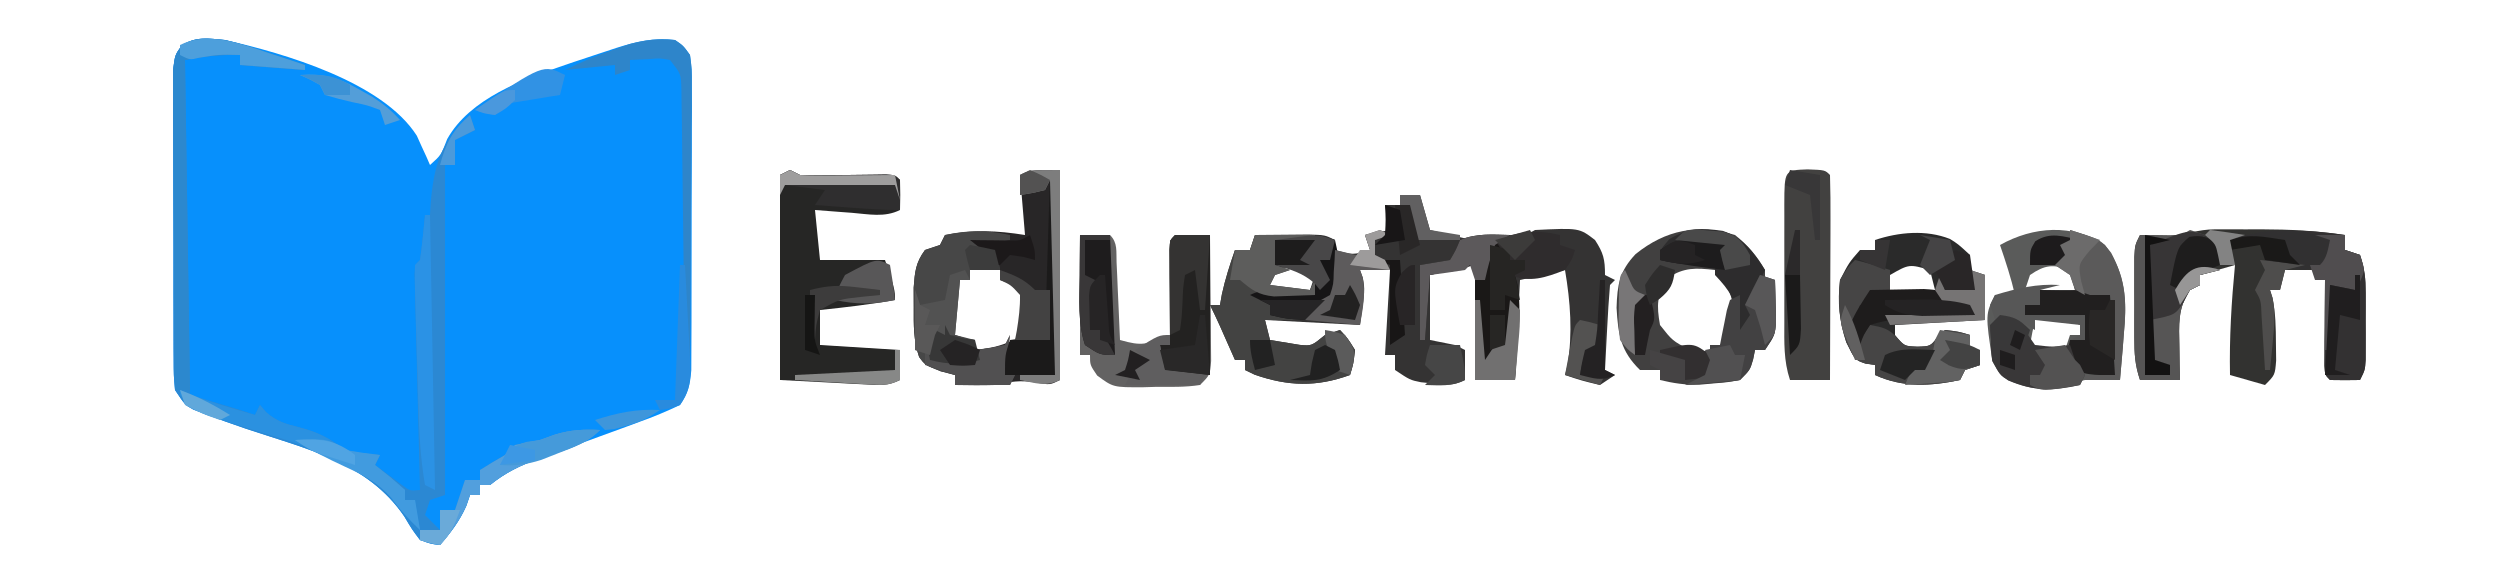 <?xml version="1.0" encoding="UTF-8"?>
<svg version="1.1" xmlns="http://www.w3.org/2000/svg" width="500" height="117">
<path d="M0 0 C11.838 2.656 31.516 8.389 38.363 19.141 C38.677 19.837 38.99 20.533 39.312 21.25 C39.802 22.31 39.802 22.31 40.301 23.391 C40.647 24.187 40.647 24.187 41 25 C43.218 23.018 43.218 23.018 44.438 19.812 C48.985 11.697 59.586 7.854 68 5 C68.627 4.786 69.253 4.571 69.899 4.351 C72.011 3.635 74.129 2.939 76.25 2.25 C76.924 2.027 77.598 1.804 78.292 1.574 C82.297 0.315 85.808 -0.509 90 0 C91.646 1.125 91.646 1.125 93 3 C93.374 5.839 93.374 5.839 93.372 9.336 C93.382 11.298 93.382 11.298 93.391 13.3 C93.383 14.73 93.373 16.16 93.363 17.59 C93.363 19.056 93.363 20.522 93.365 21.987 C93.365 25.06 93.354 28.132 93.336 31.205 C93.314 35.14 93.313 39.075 93.32 43.011 C93.323 46.038 93.316 49.066 93.307 52.093 C93.303 53.544 93.302 54.995 93.303 56.446 C93.304 58.476 93.289 60.505 93.275 62.535 C93.268 64.267 93.268 64.267 93.261 66.034 C93.003 68.966 92.692 70.611 91 73 C88.28 74.303 85.702 75.37 82.875 76.375 C81.678 76.821 81.678 76.821 80.457 77.276 C77.976 78.198 75.489 79.101 73 80 C70.736 80.824 68.472 81.65 66.211 82.483 C64.853 82.982 63.492 83.475 62.128 83.958 C58.625 85.236 55.915 86.695 53 89 C52.34 89 51.68 89 51 89 C51 89.66 51 90.32 51 91 C50.34 91 49.68 91 49 91 C48.752 91.722 48.505 92.444 48.25 93.188 C46.89 96.247 45.171 98.467 43 101 C41.195 100.793 41.195 100.793 39 100 C37.43 97.926 37.43 97.926 35.875 95.312 C28.472 84.432 16.181 81.76 4.267 77.767 C1.448 76.813 -1.346 75.811 -4.125 74.75 C-4.849 74.477 -5.574 74.203 -6.32 73.922 C-8 73 -8 73 -10 70 C-10.261 67.116 -10.261 67.116 -10.275 63.557 C-10.282 62.583 -10.282 62.583 -10.29 61.59 C-10.304 59.445 -10.303 57.301 -10.301 55.156 C-10.305 53.666 -10.309 52.175 -10.314 50.684 C-10.321 47.56 -10.321 44.437 -10.316 41.313 C-10.31 37.308 -10.327 33.303 -10.35 29.298 C-10.365 26.22 -10.366 23.142 -10.363 20.064 C-10.363 18.587 -10.368 17.11 -10.378 15.634 C-10.391 13.57 -10.384 11.507 -10.372 9.443 C-10.373 8.269 -10.374 7.094 -10.374 5.884 C-10 3 -10 3 -8.678 1.117 C-5.839 -0.773 -3.322 -0.275 0 0 Z " fill="#0790FC" transform="translate(45,8)"/>
<path d="M0 0 C1.32 0 2.64 0 4 0 C4.66 2.31 5.32 4.62 6 7 C7.477 7.361 8.957 7.714 10.438 8.062 C11.261 8.26 12.085 8.457 12.934 8.66 C13.616 8.772 14.297 8.884 15 9 C15.33 8.67 15.66 8.34 16 8 C18.296 7.928 20.575 8.004 22.871 8.062 C25.055 8.148 25.055 8.148 27 7 C35.844 6.572 35.844 6.572 39 9 C40.691 11.621 41 12.826 41 16 C41.66 16.33 42.32 16.66 43 17 C42.505 17.495 42.505 17.495 42 18 C41.763 20.859 41.578 23.699 41.438 26.562 C41.373 27.772 41.373 27.772 41.307 29.006 C41.2 31.004 41.1 33.002 41 35 C41.66 35.33 42.32 35.66 43 36 C42.01 36.66 41.02 37.32 40 38 C36.312 37.125 36.312 37.125 33 36 C33.165 35.361 33.33 34.721 33.5 34.062 C34.549 27.64 34.087 21.384 33 15 C30.03 15.66 27.06 16.32 24 17 C23.67 23.6 23.34 30.2 23 37 C20.36 37 17.72 37 15 37 C15 29.41 15 21.82 15 14 C12.03 14.66 9.06 15.32 6 16 C6 20.29 6 24.58 6 29 C7.65 29.33 9.3 29.66 11 30 C11.66 30.33 12.32 30.66 13 31 C13 32.98 13 34.96 13 37 C10.539 38.231 9.276 37.986 6.562 37.688 C5.78 37.609 4.998 37.53 4.191 37.449 C2 37 2 37 -1 35 C-1 34.01 -1 33.02 -1 32 C-1.66 32 -2.32 32 -3 32 C-2.67 26.39 -2.34 20.78 -2 15 C-3.98 15 -5.96 15 -8 15 C-7.814 15.516 -7.629 16.031 -7.438 16.562 C-7 19 -7 19 -8 26 C-14.27 25.67 -20.54 25.34 -27 25 C-26.67 26.32 -26.34 27.64 -26 29 C-24.113 29.309 -24.113 29.309 -22.188 29.625 C-21.48 29.741 -20.772 29.857 -20.043 29.977 C-17.682 30.196 -17.682 30.196 -15 28 C-14.01 27.67 -13.02 27.34 -12 27 C-10.438 28.688 -10.438 28.688 -9 31 C-9.312 33.75 -9.312 33.75 -10 36 C-16.703 38.424 -22.312 38.28 -29.062 35.938 C-29.702 35.628 -30.341 35.319 -31 35 C-31 34.34 -31 33.68 -31 33 C-31.66 33 -32.32 33 -33 33 C-33.277 32.374 -33.554 31.747 -33.84 31.102 C-34.383 29.876 -34.383 29.876 -34.938 28.625 C-35.297 27.813 -35.657 27.001 -36.027 26.164 C-36.657 24.763 -37.313 23.374 -38 22 C-37.34 22 -36.68 22 -36 22 C-35.876 21.299 -35.752 20.598 -35.625 19.875 C-34.962 16.823 -34.028 13.947 -33 11 C-32.01 11 -31.02 11 -30 11 C-29.67 10.01 -29.34 9.02 -29 8 C-26.708 7.973 -24.417 7.954 -22.125 7.938 C-20.849 7.926 -19.573 7.914 -18.258 7.902 C-15 8 -15 8 -13 9 C-13 9.66 -13 10.32 -13 11 C-9.417 12.002 -9.417 12.002 -6 11 C-6.33 10.01 -6.66 9.02 -7 8 C-5.35 7.67 -3.7 7.34 -2 7 C-2.495 4.525 -2.495 4.525 -3 2 C-2.01 2 -1.02 2 0 2 C0 1.34 0 0.68 0 0 Z M-24.25 14.688 C-26.306 15.97 -26.306 15.97 -27 19 C-24.03 19 -21.06 19 -18 19 C-17.67 18.01 -17.34 17.02 -17 16 C-20.494 14.191 -20.494 14.191 -24.25 14.688 Z " fill="#343333" transform="translate(280,39)"/>
<path d="M0 0 C1.493 -0.002 1.493 -0.002 3.016 -0.004 C4.06 -0 5.104 0.004 6.18 0.008 C7.711 0.002 7.711 0.002 9.273 -0.004 C14.962 0.003 20.429 0.283 26.055 1.133 C26.055 2.123 26.055 3.113 26.055 4.133 C27.045 4.463 28.035 4.793 29.055 5.133 C30.004 7.982 30.183 9.775 30.188 12.73 C30.189 14.056 30.189 14.056 30.191 15.408 C30.188 16.328 30.184 17.248 30.18 18.195 C30.185 19.581 30.185 19.581 30.191 20.994 C30.19 21.877 30.189 22.759 30.188 23.668 C30.186 24.476 30.185 25.285 30.184 26.117 C30.055 28.133 30.055 28.133 29.055 30.133 C27.055 30.175 25.054 30.174 23.055 30.133 C22.055 29.133 22.055 29.133 21.941 27.275 C21.946 26.484 21.952 25.694 21.957 24.879 C21.96 24.025 21.963 23.171 21.967 22.291 C21.979 20.944 21.979 20.944 21.992 19.57 C21.997 18.669 22.001 17.767 22.006 16.838 C22.018 14.603 22.034 12.368 22.055 10.133 C21.395 10.133 20.735 10.133 20.055 10.133 C20.055 9.473 20.055 8.813 20.055 8.133 C18.075 8.133 16.095 8.133 14.055 8.133 C13.725 9.453 13.395 10.773 13.055 12.133 C12.395 12.133 11.735 12.133 11.055 12.133 C11.216 12.656 11.377 13.18 11.543 13.719 C12.189 16.766 12.225 19.644 12.242 22.758 C12.256 23.905 12.271 25.052 12.285 26.234 C12.055 29.133 12.055 29.133 10.055 31.133 C7.745 30.473 5.435 29.813 3.055 29.133 C2.908 21.742 3.347 14.489 4.055 7.133 C1.745 7.793 -0.565 8.453 -2.945 9.133 C-2.945 9.793 -2.945 10.453 -2.945 11.133 C-3.935 11.628 -3.935 11.628 -4.945 12.133 C-7.434 15.718 -7.149 19.131 -7.07 23.383 C-7.043 25.278 -7.043 25.278 -7.016 27.211 C-6.992 28.175 -6.969 29.139 -6.945 30.133 C-9.585 30.133 -12.225 30.133 -14.945 30.133 C-15.975 27.045 -16.074 24.896 -16.078 21.66 C-16.079 20.596 -16.081 19.532 -16.082 18.436 C-16.078 17.325 -16.074 16.214 -16.07 15.07 C-16.076 13.399 -16.076 13.399 -16.082 11.693 C-16.081 10.631 -16.079 9.568 -16.078 8.473 C-16.077 7.497 -16.076 6.521 -16.075 5.515 C-15.945 3.133 -15.945 3.133 -14.945 1.133 C-12.927 1.165 -10.909 1.198 -8.891 1.23 C-5.773 1.074 -3.306 0.004 0 0 Z " fill="#323230" transform="translate(442.945,45.867)"/>
<path d="M0 0 C2.873 0.668 5.645 1.555 8.438 2.5 C9.169 2.738 9.901 2.977 10.654 3.223 C12.439 3.806 14.22 4.402 16 5 C16 5.33 16 5.66 16 6 C11.71 5.67 7.42 5.34 3 5 C3 4.34 3 3.68 3 3 C-0.957 2.908 -4.053 3.211 -8 4 C-7.67 26.11 -7.34 48.22 -7 71 C-3.7 71.99 -0.4 72.98 3 74 C3.99 74.33 4.98 74.66 6 75 C6.33 74.34 6.66 73.68 7 73 C7.59 73.696 7.59 73.696 8.191 74.406 C10.382 76.337 12.12 76.788 14.938 77.5 C18.684 78.449 20.938 79.687 24 82 C27.653 82.725 27.653 82.725 31 83 C30.67 83.66 30.34 84.32 30 85 C31.121 85.839 32.247 86.671 33.375 87.5 C34.315 88.196 34.315 88.196 35.273 88.906 C36.941 90.178 36.941 90.178 39 90 C38.985 89.438 38.971 88.877 38.955 88.298 C38.803 82.475 38.658 76.652 38.518 70.829 C38.464 68.653 38.409 66.477 38.352 64.302 C38.27 61.182 38.195 58.062 38.121 54.941 C38.094 53.962 38.067 52.983 38.039 51.974 C38.019 51.073 37.999 50.173 37.978 49.244 C37.958 48.447 37.938 47.65 37.918 46.829 C38 45 38 45 39 44 C39.232 42.485 39.412 40.962 39.562 39.438 C39.646 38.611 39.73 37.785 39.816 36.934 C39.907 35.976 39.907 35.976 40 35 C40.33 35 40.66 35 41 35 C41.037 34.348 41.075 33.695 41.113 33.023 C41.686 25.405 43.138 20.256 49 15 C49.495 16.485 49.495 16.485 50 18 C48.02 18.99 48.02 18.99 46 20 C46 21.65 46 23.3 46 25 C45.34 25 44.68 25 44 25 C44 46.78 44 68.56 44 91 C43.01 91.33 42.02 91.66 41 92 C40.505 93.485 40.505 93.485 40 95 C40.99 95.99 41.98 96.98 43 98 C43 96.68 43 95.36 43 94 C43.99 94 44.98 94 46 94 C46.66 92.02 47.32 90.04 48 88 C48.99 88 49.98 88 51 88 C51 87.34 51 86.68 51 86 C52.643 84.962 54.312 83.964 56 83 C56.66 82.34 57.32 81.68 58 81 C59.659 80.631 61.328 80.304 63 80 C63.969 79.649 64.939 79.299 65.938 78.938 C69.127 77.961 71.686 77.842 75 78 C71.759 81.241 67.207 82.209 62.941 83.701 C59.133 85.072 56.179 86.428 53 89 C52.34 89 51.68 89 51 89 C51 89.66 51 90.32 51 91 C50.34 91 49.68 91 49 91 C48.752 91.722 48.505 92.444 48.25 93.188 C46.89 96.247 45.171 98.467 43 101 C41.195 100.793 41.195 100.793 39 100 C37.43 97.926 37.43 97.926 35.875 95.312 C28.472 84.432 16.181 81.76 4.267 77.767 C1.448 76.813 -1.346 75.811 -4.125 74.75 C-4.849 74.477 -5.574 74.203 -6.32 73.922 C-8 73 -8 73 -10 70 C-10.261 67.116 -10.261 67.116 -10.275 63.557 C-10.282 62.583 -10.282 62.583 -10.29 61.59 C-10.304 59.445 -10.303 57.301 -10.301 55.156 C-10.305 53.666 -10.309 52.175 -10.314 50.684 C-10.321 47.56 -10.321 44.437 -10.316 41.313 C-10.31 37.308 -10.327 33.303 -10.35 29.298 C-10.365 26.22 -10.366 23.142 -10.363 20.064 C-10.363 18.587 -10.368 17.11 -10.378 15.634 C-10.391 13.57 -10.384 11.507 -10.372 9.443 C-10.373 8.269 -10.374 7.094 -10.374 5.884 C-10 3 -10 3 -8.674 1.119 C-5.812 -0.794 -3.357 -0.301 0 0 Z " fill="#2B88D3" transform="translate(45,8)"/>
<path d="M0 0 C0 13.86 0 27.72 0 42 C-2 43 -2 43 -4.812 42.5 C-8.054 41.992 -9.842 42.323 -13 43 C-15.673 43.09 -18.324 43.045 -21 43 C-21 42.34 -21 41.68 -21 41 C-21.949 40.752 -22.898 40.505 -23.875 40.25 C-27 39 -27 39 -28.18 37.391 C-29.328 34.043 -29.264 31.031 -29.25 27.5 C-29.255 26.19 -29.26 24.881 -29.266 23.531 C-29.026 20.34 -28.875 18.551 -27 16 C-26.01 15.67 -25.02 15.34 -24 15 C-23.67 14.34 -23.34 13.68 -23 13 C-17.349 11.909 -12.663 12.09 -7 13 C-7.33 9.04 -7.66 5.08 -8 1 C-6 0 -6 0 0 0 Z M-18 20 C-18 20.66 -18 21.32 -18 22 C-18.66 22 -19.32 22 -20 22 C-21.203 24.405 -21.101 25.95 -21.062 28.625 C-21.053 29.442 -21.044 30.26 -21.035 31.102 C-21.024 31.728 -21.012 32.355 -21 33 C-20.01 33.33 -19.02 33.66 -18 34 C-17.67 34.66 -17.34 35.32 -17 36 C-12.87 35.433 -12.87 35.433 -9 34 C-7.546 31.246 -6.98 29.439 -7.125 26.312 C-7.797 23.84 -7.797 23.84 -10.062 22.688 C-10.702 22.461 -11.341 22.234 -12 22 C-12 21.34 -12 20.68 -12 20 C-13.98 20 -15.96 20 -18 20 Z " fill="#282627" transform="translate(212,34)"/>
<path d="M0 0 C0.66 0.33 1.32 0.66 2 1 C3.437 1.072 4.878 1.084 6.316 1.062 C7.163 1.055 8.009 1.047 8.881 1.039 C9.766 1.026 10.651 1.013 11.562 1 C13.314 0.975 15.065 0.954 16.816 0.938 C17.983 0.92 17.983 0.92 19.174 0.902 C21 1 21 1 22 2 C22.041 4 22.043 6 22 8 C18.902 9.549 15.738 8.832 12.375 8.562 C11.669 8.51 10.962 8.458 10.234 8.404 C8.489 8.275 6.745 8.138 5 8 C5.33 11.3 5.66 14.6 6 18 C10.29 18 14.58 18 19 18 C21 24 21 24 21 26 C16.019 26.894 11.03 27.475 6 28 C6 30.31 6 32.62 6 35 C11.28 35.33 16.56 35.66 22 36 C22 37.98 22 39.96 22 42 C19.45 43.275 17.835 43.026 14.992 42.879 C14.104 42.836 13.216 42.793 12.3 42.748 C11.17 42.687 10.04 42.626 8.875 42.562 C5.286 42.377 1.698 42.191 -2 42 C-2 28.47 -2 14.94 -2 1 C-1.34 0.67 -0.68 0.34 0 0 Z " fill="#262625" transform="translate(158,34)"/>
<path d="M0 0 C4.271 5.747 4.417 11.108 3.75 18 C3.684 18.87 3.619 19.74 3.551 20.637 C3.387 22.759 3.197 24.88 3 27 C1.907 26.979 0.814 26.959 -0.312 26.938 C-3.944 26.815 -3.944 26.815 -7 28 C-11.67 29.303 -14.913 28.928 -19.297 27.07 C-21 26 -21 26 -22.5 23.312 C-23.928 13.855 -23.928 13.855 -22 10 C-20.68 10 -19.36 10 -18 10 C-18.787 6.59 -19.871 3.311 -21 0 C-14.308 -3.738 -6.511 -4.297 0 0 Z M-15 6 C-15.33 6.99 -15.66 7.98 -16 9 C-12.7 9 -9.4 9 -6 9 C-6.33 7.68 -6.66 6.36 -7 5 C-10.362 3.799 -12.041 3.959 -15 6 Z M-14 15 C-14.382 16.656 -14.714 18.325 -15 20 C-13.875 21.356 -13.875 21.356 -10.938 21.062 C-9.968 21.042 -8.999 21.021 -8 21 C-7.67 20.01 -7.34 19.02 -7 18 C-6.34 18 -5.68 18 -5 18 C-5 17.34 -5 16.68 -5 16 C-7.957 14.522 -10.742 14.94 -14 15 Z " fill="#5A5B5A" transform="translate(421,49)"/>
<path d="M0 0 C1.637 1.023 1.637 1.023 4.012 3.211 C4.012 4.201 4.012 5.191 4.012 6.211 C5.002 6.541 5.992 6.871 7.012 7.211 C7.012 10.181 7.012 13.151 7.012 16.211 C1.072 16.541 -4.868 16.871 -10.988 17.211 C-10.988 17.871 -10.988 18.531 -10.988 19.211 C-9.166 21.441 -9.166 21.441 -6.551 21.523 C-3.928 21.478 -3.928 21.478 -2.488 19.648 C-1.993 19.174 -1.498 18.7 -0.988 18.211 C1.699 18.523 1.699 18.523 4.012 19.211 C4.012 20.201 4.012 21.191 4.012 22.211 C4.672 22.211 5.332 22.211 6.012 22.211 C6.012 23.201 6.012 24.191 6.012 25.211 C5.022 25.541 4.032 25.871 3.012 26.211 C2.682 26.871 2.352 27.531 2.012 28.211 C-3.891 29.458 -9.414 29.772 -14.988 27.211 C-14.988 26.551 -14.988 25.891 -14.988 25.211 C-15.612 25.119 -16.236 25.028 -16.879 24.934 C-18.988 24.211 -18.988 24.211 -20.738 20.648 C-22.159 16.259 -22.508 12.811 -21.988 8.211 C-20.176 4.711 -20.176 4.711 -17.988 2.211 C-16.998 2.211 -16.008 2.211 -14.988 2.211 C-14.988 1.551 -14.988 0.891 -14.988 0.211 C-10.229 -1.375 -4.753 -1.886 0 0 Z M-11.988 7.211 C-11.988 8.201 -11.988 9.191 -11.988 10.211 C-9.018 10.211 -6.048 10.211 -2.988 10.211 C-3.318 8.891 -3.648 7.571 -3.988 6.211 C-8.166 5.022 -8.166 5.022 -11.988 7.211 Z " fill="#2A2A2A" transform="translate(389.988,47.789)"/>
<path d="M0 0 C2.537 2.005 4.402 4.188 6 7 C6 7.66 6 8.32 6 9 C6.66 9 7.32 9 8 9 C8.054 10.77 8.093 12.541 8.125 14.312 C8.148 15.299 8.171 16.285 8.195 17.301 C8 20 8 20 6 23 C5.34 23 4.68 23 4 23 C3.876 23.619 3.752 24.238 3.625 24.875 C3 27 3 27 1 29 C-1.426 29.449 -1.426 29.449 -4.312 29.688 C-5.257 29.774 -6.202 29.86 -7.176 29.949 C-9.955 29.999 -12.307 29.652 -15 29 C-15 28.34 -15 27.68 -15 27 C-16.32 27 -17.64 27 -19 27 C-22.865 23.242 -23.386 19.897 -23.688 14.562 C-23.544 9.921 -23.103 7.219 -19.875 3.812 C-13.86 -1.026 -7.432 -2.309 0 0 Z M-13.438 8.562 C-15.648 12.01 -15.705 13.981 -15 18 C-12.516 21.153 -12.516 21.153 -9 23 C-5.795 23.424 -5.795 23.424 -3 22 C-0.801 19.436 -0.801 19.436 0 16 C-0.71 12.128 -1.199 9.801 -4 7 C-7.855 6.572 -10.128 6.441 -13.438 8.562 Z " fill="#414040" transform="translate(347,47)"/>
<path d="M0 0 C1.98 0 3.96 0 6 0 C7.584 1.584 7.22 3.277 7.316 5.473 C7.358 6.372 7.4 7.271 7.443 8.197 C7.483 9.143 7.522 10.088 7.562 11.062 C7.606 12.012 7.649 12.961 7.693 13.939 C7.8 16.293 7.902 18.646 8 21 C12.494 22.284 13.237 21.905 18 20 C18 13.73 18 7.46 18 1 C23 0 23 0 26 0 C26.049 3.951 26.086 7.902 26.11 11.853 C26.125 13.859 26.15 15.865 26.176 17.871 C26.182 19.128 26.189 20.385 26.195 21.68 C26.206 22.842 26.216 24.005 26.227 25.203 C26 28 26 28 24 30 C21.064 30.47 18.095 30.37 15.125 30.375 C14.309 30.399 13.493 30.424 12.652 30.449 C6.648 30.479 6.648 30.479 3.43 28.102 C2 26 2 26 2 24 C1.34 24 0.68 24 0 24 C0 16.08 0 8.16 0 0 Z " fill="#636262" transform="translate(216,47)"/>
<path d="M0 0 C3.96 0 7.92 0 12 0 C12 0.33 12 0.66 12 1 C9.36 1 6.72 1 4 1 C4 2.65 4 4.3 4 6 C4.99 6.33 5.98 6.66 7 7 C6.01 7.33 5.02 7.66 4 8 C3.67 8.66 3.34 9.32 3 10 C5.64 10.33 8.28 10.66 11 11 C11.33 10.34 11.66 9.68 12 9 C12 9.99 12 10.98 12 12 C8.04 12 4.08 12 0 12 C0.99 12.66 1.98 13.32 3 14 C3 14.66 3 15.32 3 16 C4.98 16 6.96 16 9 16 C9 16.33 9 16.66 9 17 C6.69 17 4.38 17 2 17 C2.33 18.32 2.66 19.64 3 21 C4.887 21.309 4.887 21.309 6.812 21.625 C7.52 21.741 8.228 21.857 8.957 21.977 C11.318 22.196 11.318 22.196 14 20 C14.99 19.67 15.98 19.34 17 19 C18.562 20.688 18.562 20.688 20 23 C19.688 25.75 19.688 25.75 19 28 C12.297 30.424 6.688 30.28 -0.062 27.938 C-1.022 27.473 -1.022 27.473 -2 27 C-2 26.34 -2 25.68 -2 25 C-2.66 25 -3.32 25 -4 25 C-4.277 24.374 -4.554 23.747 -4.84 23.102 C-5.383 21.876 -5.383 21.876 -5.938 20.625 C-6.297 19.813 -6.657 19.001 -7.027 18.164 C-7.657 16.763 -8.313 15.374 -9 14 C-8.34 14 -7.68 14 -7 14 C-6.876 13.299 -6.753 12.598 -6.625 11.875 C-5.962 8.823 -5.028 5.947 -4 3 C-3.01 3 -2.02 3 -1 3 C-0.67 2.01 -0.34 1.02 0 0 Z " fill="#434342" transform="translate(251,47)"/>
<path d="M0 0 C3.5 0.125 3.5 0.125 4.5 1.125 C4.589 4.155 4.615 7.162 4.598 10.191 C4.596 11.1 4.595 12.009 4.593 12.945 C4.588 15.859 4.575 18.773 4.562 21.688 C4.557 23.658 4.553 25.629 4.549 27.6 C4.538 32.441 4.521 37.283 4.5 42.125 C1.86 42.125 -0.78 42.125 -3.5 42.125 C-4.79 38.254 -4.643 34.588 -4.633 30.555 C-4.634 29.718 -4.635 28.881 -4.636 28.019 C-4.636 26.252 -4.635 24.485 -4.63 22.718 C-4.625 20.004 -4.63 17.289 -4.637 14.574 C-4.636 12.859 -4.635 11.145 -4.633 9.43 C-4.635 8.613 -4.637 7.796 -4.639 6.955 C-4.61 0.165 -4.61 0.165 0 0 Z " fill="#424140" transform="translate(361.5,33.875)"/>
<path d="M0 0 C0 0.33 0 0.66 0 1 C-1.98 1.33 -3.96 1.66 -6 2 C-5.01 2.33 -4.02 2.66 -3 3 C-2.312 5.062 -2.312 5.062 -2 7 C-3.98 7 -5.96 7 -8 7 C-8 7.66 -8 8.32 -8 9 C-8.66 9 -9.32 9 -10 9 C-10.33 12.63 -10.66 16.26 -11 20 C-9.68 20.33 -8.36 20.66 -7 21 C-7 21.66 -7 22.32 -7 23 C-4.029 22.658 -4.029 22.658 -1 22 C-0.67 21.34 -0.34 20.68 0 20 C-0.33 22.31 -0.66 24.62 -1 27 C-0.34 27.33 0.32 27.66 1 28 C0.67 28.66 0.34 29.32 0 30 C-3.63 30 -7.26 30 -11 30 C-11 29.34 -11 28.68 -11 28 C-11.949 27.753 -12.898 27.505 -13.875 27.25 C-17 26 -17 26 -18.18 24.391 C-19.328 21.043 -19.264 18.031 -19.25 14.5 C-19.255 13.19 -19.26 11.881 -19.266 10.531 C-19.026 7.34 -18.875 5.551 -17 3 C-16.01 2.67 -15.02 2.34 -14 2 C-13.67 1.34 -13.34 0.68 -13 0 C-8.371 -0.998 -4.616 -1.013 0 0 Z " fill="#474747" transform="translate(202,47)"/>
<path d="M0 0 C0 0.99 0 1.98 0 3 C0.99 3.33 1.98 3.66 3 4 C3.95 6.849 4.129 8.642 4.133 11.598 C4.135 12.923 4.135 12.923 4.137 14.275 C4.133 15.195 4.129 16.115 4.125 17.062 C4.131 18.448 4.131 18.448 4.137 19.861 C4.135 20.744 4.134 21.626 4.133 22.535 C4.132 23.343 4.131 24.152 4.129 24.985 C4 27 4 27 3 29 C1 29.043 -1 29.041 -3 29 C-4 28 -4 28 -4.114 26.142 C-4.108 25.352 -4.103 24.561 -4.098 23.746 C-4.094 22.892 -4.091 22.038 -4.088 21.158 C-4.08 20.26 -4.071 19.363 -4.062 18.438 C-4.058 17.536 -4.053 16.634 -4.049 15.705 C-4.037 13.47 -4.021 11.235 -4 9 C-4.66 9 -5.32 9 -6 9 C-6 8.34 -6 7.68 -6 7 C-9.3 6.34 -12.6 5.68 -16 5 C-16.33 4.01 -16.66 3.02 -17 2 C-18.98 2.33 -20.96 2.66 -23 3 C-23 2.34 -23 1.68 -23 1 C-15.498 -1.501 -7.722 -1.139 0 0 Z " fill="#333132" transform="translate(469,47)"/>
<path d="M0 0 C2.386 0.576 4.667 1.222 7 2 C7 3.32 7 4.64 7 6 C9.97 6 12.94 6 16 6 C16 6.33 16 6.66 16 7 C11.71 7 7.42 7 3 7 C3 7.66 3 8.32 3 9 C2.34 9 1.68 9 1 9 C0.066 12.01 -0.044 12.867 1 16 C1.66 15.01 2.32 14.02 3 13 C5.468 13.425 6.712 13.687 8.438 15.562 C9.96 17.233 9.96 17.233 12.5 17.375 C15.065 17.25 15.065 17.25 16.5 15.438 C16.995 14.963 17.49 14.489 18 14 C20.688 14.312 20.688 14.312 23 15 C23 15.99 23 16.98 23 18 C23.66 18 24.32 18 25 18 C25 18.99 25 19.98 25 21 C24.01 21.33 23.02 21.66 22 22 C21.67 22.66 21.34 23.32 21 24 C15.097 25.247 9.575 25.561 4 23 C4 22.34 4 21.68 4 21 C3.376 20.908 2.752 20.817 2.109 20.723 C0 20 0 20 -1.75 16.438 C-3.17 12.093 -3.455 8.553 -3 4 C-1.5 1.5 -1.5 1.5 0 0 Z " fill="#464545" transform="translate(371,52)"/>
<path d="M0 0 C0 1.667 0 3.333 0 5 C0.99 5 1.98 5 3 5 C3 5.66 3 6.32 3 7 C2.01 7.495 2.01 7.495 1 8 C1.174 8.654 1.348 9.307 1.527 9.98 C2.127 13.812 1.861 17.47 1.562 21.312 C1.51 22.053 1.458 22.794 1.404 23.557 C1.275 25.372 1.139 27.186 1 29 C-1.64 29 -4.28 29 -7 29 C-7 21.41 -7 13.82 -7 6 C-9.97 6.66 -12.94 7.32 -16 8 C-16.33 12.29 -16.66 16.58 -17 21 C-17.33 21 -17.66 21 -18 21 C-18 16.05 -18 11.1 -18 6 C-16.02 5.67 -14.04 5.34 -12 5 C-10.85 3.033 -10.85 3.033 -10 1 C-6.795 -0.374 -3.44 -0.078 0 0 Z " fill="#1A1817" transform="translate(302,47)"/>
<path d="M0 0 C0.99 0.33 1.98 0.66 3 1 C2.01 2.32 1.02 3.64 0 5 C0 4.34 0 3.68 0 3 C-0.66 3 -1.32 3 -2 3 C-2 3.969 -2 4.939 -2 5.938 C-2 7.292 -2 8.646 -2 10 C-1.237 9.484 -0.474 8.969 0.312 8.438 C1.199 7.963 2.086 7.489 3 7 C3.99 7.33 4.98 7.66 6 8 C4.68 8.33 3.36 8.66 2 9 C2 9.66 2 10.32 2 11 C1.01 11.495 1.01 11.495 0 12 C-2.489 15.585 -2.204 18.998 -2.125 23.25 C-2.098 25.145 -2.098 25.145 -2.07 27.078 C-2.047 28.042 -2.024 29.007 -2 30 C-4.64 30 -7.28 30 -10 30 C-11.029 26.912 -11.129 24.763 -11.133 21.527 C-11.134 20.463 -11.135 19.399 -11.137 18.303 C-11.133 17.192 -11.129 16.082 -11.125 14.938 C-11.131 13.266 -11.131 13.266 -11.137 11.561 C-11.135 10.498 -11.134 9.435 -11.133 8.34 C-11.132 7.364 -11.131 6.388 -11.129 5.383 C-11 3 -11 3 -10 1 C-7.982 1.033 -5.964 1.065 -3.945 1.098 C-1.918 1.126 -1.918 1.126 0 0 Z " fill="#565555" transform="translate(438,46)"/>
<path d="M0 0 C2.873 0.668 5.645 1.555 8.438 2.5 C9.169 2.738 9.901 2.977 10.654 3.223 C12.439 3.806 14.22 4.402 16 5 C16 5.33 16 5.66 16 6 C11.71 5.67 7.42 5.34 3 5 C3 4.34 3 3.68 3 3 C-0.957 2.908 -4.053 3.211 -8 4 C-7.67 25.78 -7.34 47.56 -7 70 C-7.99 70 -8.98 70 -10 70 C-10.069 61.316 -10.123 52.632 -10.155 43.948 C-10.171 39.916 -10.192 35.884 -10.226 31.852 C-10.259 27.961 -10.277 24.071 -10.285 20.181 C-10.29 18.696 -10.301 17.21 -10.317 15.725 C-10.339 13.647 -10.342 11.569 -10.341 9.491 C-10.347 8.307 -10.354 7.124 -10.361 5.904 C-10 3 -10 3 -8.676 1.116 C-5.812 -0.791 -3.357 -0.301 0 0 Z " fill="#2C88CE" transform="translate(45,8)"/>
<path d="M0 0 C2.31 0 4.62 0 7 0 C7 9.24 7 18.48 7 28 C4.03 27.67 1.06 27.34 -2 27 C-2.33 25.35 -2.66 23.7 -3 22 C-2.34 22 -1.68 22 -1 22 C-1.005 21.369 -1.01 20.738 -1.016 20.088 C-1.037 17.246 -1.05 14.404 -1.062 11.562 C-1.071 10.569 -1.079 9.576 -1.088 8.553 C-1.091 7.608 -1.094 6.664 -1.098 5.691 C-1.103 4.817 -1.108 3.942 -1.114 3.041 C-1 1 -1 1 0 0 Z " fill="#232221" transform="translate(235,47)"/>
<path d="M0 0 C0.33 0.66 0.66 1.32 1 2 C1.66 2 2.32 2 3 2 C3.33 1.34 3.66 0.68 4 0 C6 2 6 2 6.195 5.695 C6.182 7.172 6.158 8.649 6.125 10.125 C6.116 10.879 6.107 11.633 6.098 12.41 C6.074 14.274 6.038 16.137 6 18 C2.039 18.087 -0.576 18.107 -4 16 C-3.67 14.35 -3.34 12.7 -3 11 C-2.34 11 -1.68 11 -1 11 C-0.67 9.35 -0.34 7.7 0 6 C-3.96 6 -7.92 6 -12 6 C-12 5.34 -12 4.68 -12 4 C-11.01 4 -10.02 4 -9 4 C-9 3.01 -9 2.02 -9 1 C-7.701 1.021 -6.401 1.041 -5.062 1.062 C-3.708 1.084 -2.352 1.071 -1 1 C-0.67 0.67 -0.34 0.34 0 0 Z " fill="#211F1F" transform="translate(417,57)"/>
<path d="M0 0 C4.098 1.385 6.171 4.281 8.449 7.828 C7.934 8.942 7.418 10.056 6.887 11.203 C6.412 12.399 5.938 13.596 5.449 14.828 C5.779 15.488 6.109 16.148 6.449 16.828 C5.129 18.478 3.809 20.128 2.449 21.828 C2.532 20.611 2.614 19.394 2.699 18.141 C2.73 13.842 1.412 11.976 -1.551 8.828 C-1.551 8.168 -1.551 7.508 -1.551 6.828 C-2.438 6.849 -3.325 6.869 -4.238 6.891 C-7.172 6.835 -9.706 6.498 -12.551 5.828 C-12.551 3.828 -12.551 3.828 -10.676 1.641 C-6.764 -0.628 -4.406 -0.606 0 0 Z " fill="#2D2C2D" transform="translate(344.551,46.172)"/>
<path d="M0 0 C1.875 0.125 1.875 0.125 4 1 C4.433 1.846 4.866 2.691 5.312 3.562 C6.148 4.769 6.148 4.769 7 6 C10.626 6.417 10.626 6.417 14 6 C14.33 6.99 14.66 7.98 15 9 C15.33 9.33 15.66 9.66 16 10 C16.33 10.66 16.66 11.32 17 12 C16.67 12.66 16.34 13.32 16 14 C10.667 15.216 6.703 15.262 1.637 13.082 C0 12 0 12 -1.562 9.125 C-1.997 6.022 -1.935 3.974 -1 1 C-0.67 0.67 -0.34 0.34 0 0 Z " fill="#393738" transform="translate(400,63)"/>
<path d="M0 0 C0.99 0.33 1.98 0.66 3 1 C3.054 2.77 3.093 4.541 3.125 6.312 C3.148 7.299 3.171 8.285 3.195 9.301 C3 12 3 12 1 15 C0.34 15 -0.32 15 -1 15 C-1.124 15.619 -1.248 16.238 -1.375 16.875 C-2 19 -2 19 -4 21 C-6.602 21.414 -6.602 21.414 -9.625 21.625 C-10.628 21.7 -11.631 21.775 -12.664 21.852 C-13.82 21.925 -13.82 21.925 -15 22 C-14.361 21.732 -13.721 21.464 -13.062 21.188 C-10.669 20.113 -10.669 20.113 -10 17 C-10 16.01 -10 15.02 -10 14 C-9.34 14 -8.68 14 -8 14 C-7.879 13.362 -7.758 12.724 -7.633 12.066 C-7.465 11.24 -7.298 10.414 -7.125 9.562 C-6.963 8.739 -6.8 7.915 -6.633 7.066 C-6.424 6.384 -6.215 5.703 -6 5 C-5.34 4.67 -4.68 4.34 -4 4 C-4 6.31 -4 8.62 -4 11 C-3.34 10.01 -2.68 9.02 -2 8 C-2.33 7.34 -2.66 6.68 -3 6 C-2.066 3.969 -1.068 1.965 0 0 Z " fill="#424142" transform="translate(352,55)"/>
<path d="M0 0 C1.112 4.672 1.088 7.634 -1 12 C-3.188 14.438 -3.188 14.438 -6 16 C-9.812 15.75 -9.812 15.75 -13 15 C-13 14.34 -13 13.68 -13 13 C-14.32 12.34 -15.64 11.68 -17 11 C-14.272 9.636 -12.39 10.122 -9.375 10.438 C-8.372 10.539 -7.369 10.641 -6.336 10.746 C-5.565 10.83 -4.794 10.914 -4 11 C-4 9.68 -4 8.36 -4 7 C-6.64 6.34 -9.28 5.68 -12 5 C-12 3.35 -12 1.7 -12 0 C-10.564 -0.196 -9.126 -0.381 -7.688 -0.562 C-6.887 -0.667 -6.086 -0.771 -5.262 -0.879 C-3 -1 -3 -1 0 0 Z " fill="#161516" transform="translate(267,48)"/>
<path d="M0 0 C1.98 0 3.96 0 6 0 C6.33 7.92 6.66 15.84 7 24 C4 24 4 24 1 22 C-0.462 17.564 -0.113 12.809 -0.062 8.188 C-0.056 7.005 -0.056 7.005 -0.049 5.799 C-0.037 3.866 -0.019 1.933 0 0 Z " fill="#1E1C1D" transform="translate(216,47)"/>
<path d="M0 0 C0.619 0.268 1.238 0.536 1.875 0.812 C6.18 2.448 10.58 3.713 15 5 C15.33 4.34 15.66 3.68 16 3 C16.393 3.464 16.786 3.928 17.191 4.406 C19.382 6.337 21.12 6.788 23.938 7.5 C27.684 8.449 29.938 9.687 33 12 C36.653 12.725 36.653 12.725 40 13 C39.67 13.66 39.34 14.32 39 15 C39.99 15.784 40.98 16.567 42 17.375 C42.99 18.241 43.98 19.108 45 20 C45 20.66 45 21.32 45 22 C45.66 22 46.32 22 47 22 C47.495 24.97 47.495 24.97 48 28 C45.869 25.945 43.97 23.959 42.223 21.562 C34.953 13.181 20.91 10.049 10.733 6.753 C9.297 6.28 9.297 6.28 7.832 5.797 C6.973 5.522 6.115 5.247 5.23 4.964 C2.893 3.954 1.612 2.952 0 1 C0 0.67 0 0.34 0 0 Z " fill="#2B91E0" transform="translate(36,78)"/>
<path d="M0 0 C1.654 1.125 1.654 1.125 3 3 C3.361 5.828 3.361 5.828 3.341 9.307 C3.34 10.608 3.34 11.91 3.34 13.25 C3.325 14.671 3.309 16.091 3.293 17.512 C3.287 18.965 3.283 20.418 3.28 21.871 C3.269 25.693 3.239 29.515 3.206 33.338 C3.175 37.239 3.162 41.14 3.146 45.041 C3.114 52.694 3.063 60.347 3 68 C2.67 68 2.34 68 2 68 C1.992 67.242 1.984 66.485 1.975 65.704 C1.898 58.568 1.81 51.432 1.712 44.295 C1.663 40.626 1.616 36.957 1.578 33.288 C1.541 29.748 1.495 26.208 1.442 22.668 C1.414 20.659 1.397 18.649 1.379 16.64 C1.359 15.419 1.339 14.198 1.319 12.94 C1.306 11.863 1.292 10.786 1.278 9.677 C1.187 6.775 1.187 6.775 -1 4 C-2.977 3.637 -2.977 3.637 -5.125 3.812 C-6.404 3.874 -7.683 3.936 -9 4 C-9 4.66 -9 5.32 -9 6 C-9.99 6.33 -10.98 6.66 -12 7 C-12 6.34 -12 5.68 -12 5 C-15.3 5.33 -18.6 5.66 -22 6 C-18.698 4.349 -15.602 3.069 -12.125 1.875 C-11.117 1.522 -10.109 1.169 -9.07 0.805 C-5.838 -0.042 -3.323 -0.361 0 0 Z " fill="#2E85CA" transform="translate(135,8)"/>
<path d="M0 0 C0.33 0.66 0.66 1.32 1 2 C3.527 2.656 3.527 2.656 6 3 C6 3.66 6 4.32 6 5 C8.971 4.658 8.971 4.658 12 4 C12.33 3.34 12.66 2.68 13 2 C12.67 4.31 12.34 6.62 12 9 C12.66 9.33 13.32 9.66 14 10 C13.67 10.66 13.34 11.32 13 12 C9.37 12 5.74 12 2 12 C2 11.34 2 10.68 2 10 C0.02 9.34 -1.96 8.68 -4 8 C-4 6.02 -4 4.04 -4 2 C-3.34 1.67 -2.68 1.34 -2 1 C-1.34 1.33 -0.68 1.66 0 2 C0 1.34 0 0.68 0 0 Z " fill="#515051" transform="translate(189,65)"/>
<path d="M0 0 C6.125 1.885 6.125 1.885 8.25 4.594 C11.216 10.248 11.357 14.723 10.75 21 C10.684 21.87 10.619 22.74 10.551 23.637 C10.387 25.759 10.197 27.88 10 30 C7.69 30 5.38 30 3 30 C3 29.67 3 29.34 3 29 C4.98 29 6.96 29 9 29 C8.67 23.72 8.34 18.44 8 13 C6.68 13 5.36 13 4 13 C3.01 12.67 2.02 12.34 1 12 C0.67 11.01 0.34 10.02 0 9 C-0.99 8.34 -1.98 7.68 -3 7 C-2.34 6.34 -1.68 5.68 -1 5 C-1.33 4.34 -1.66 3.68 -2 3 C-1.34 2.67 -0.68 2.34 0 2 C0 1.34 0 0.68 0 0 Z " fill="#5B5A5A" transform="translate(414,46)"/>
<path d="M0 0 C-0.99 1.32 -1.98 2.64 -3 4 C-3 3.34 -3 2.68 -3 2 C-3.66 2 -4.32 2 -5 2 C-5 2.969 -5 3.939 -5 4.938 C-5 6.292 -5 7.646 -5 9 C-4.237 8.484 -3.474 7.969 -2.688 7.438 C-1.801 6.963 -0.914 6.489 0 6 C0.99 6.33 1.98 6.66 3 7 C1.68 7.33 0.36 7.66 -1 8 C-1 8.66 -1 9.32 -1 10 C-1.99 10.495 -1.99 10.495 -3 11 C-3.433 11.825 -3.866 12.65 -4.312 13.5 C-6 16 -6 16 -11 17 C-11 12.05 -11 7.1 -11 2 C-3.273 -1.091 -3.273 -1.091 0 0 Z " fill="#373536" transform="translate(441,47)"/>
<path d="M0 0 C0.66 0.33 1.32 0.66 2 1 C1.01 1.33 0.02 1.66 -1 2 C-1 2.99 -1 3.98 -1 5 C-0.34 5.33 0.32 5.66 1 6 C1.33 6.66 1.66 7.32 2 8 C0.02 8 -1.96 8 -4 8 C-3.814 8.516 -3.629 9.031 -3.438 9.562 C-2.846 12.859 -3.433 15.722 -4 19 C-7.63 18.67 -11.26 18.34 -15 18 C-14.505 16.515 -14.505 16.515 -14 15 C-13.335 14.704 -12.67 14.407 -11.984 14.102 C-11.33 13.738 -10.675 13.375 -10 13 C-9.301 10.815 -9.301 10.815 -9.25 8.375 C-9.193 7.558 -9.137 6.74 -9.078 5.898 C-9.052 5.272 -9.027 4.645 -9 4 C-8.216 4.186 -7.433 4.371 -6.625 4.562 C-4.029 5.26 -4.029 5.26 -2 4 C-2.33 3.01 -2.66 2.02 -3 1 C-2.01 0.67 -1.02 0.34 0 0 Z " fill="#5D5B5C" transform="translate(276,46)"/>
<path d="M0 0 C0.33 0 0.66 0 1 0 C1 13.2 1 26.4 1 40 C-2.3 40 -5.6 40 -9 40 C-9 36 -9 36 -8 33 C-4.535 32.505 -4.535 32.505 -1 32 C-0.67 21.44 -0.34 10.88 0 0 Z " fill="#1B1A1A" transform="translate(210,35)"/>
<path d="M0 0 C0.33 0 0.66 0 1 0 C1.33 18.15 1.66 36.3 2 55 C1.34 54.67 0.68 54.34 0 54 C-0.945 48.475 -1.202 42.974 -1.352 37.379 C-1.375 36.594 -1.398 35.808 -1.422 34.999 C-1.469 33.356 -1.514 31.713 -1.558 30.071 C-1.625 27.545 -1.703 25.02 -1.781 22.494 C-1.826 20.893 -1.87 19.292 -1.914 17.691 C-1.938 16.934 -1.962 16.177 -1.986 15.397 C-2.03 13.598 -2.021 11.799 -2 10 C-1.67 9.67 -1.34 9.34 -1 9 C-0.768 7.485 -0.588 5.962 -0.438 4.438 C-0.354 3.611 -0.27 2.785 -0.184 1.934 C-0.123 1.296 -0.062 0.657 0 0 Z " fill="#2B92E5" transform="translate(85,43)"/>
<path d="M0 0 C-3.241 3.241 -7.793 4.209 -12.059 5.701 C-15.867 7.072 -18.821 8.428 -22 11 C-22.66 11 -23.32 11 -24 11 C-24 11.66 -24 12.32 -24 13 C-24.66 13 -25.32 13 -26 13 C-26.247 13.722 -26.495 14.444 -26.75 15.188 C-28.11 18.247 -29.829 20.467 -32 23 C-33.32 22.67 -34.64 22.34 -36 22 C-36 21.34 -36 20.68 -36 20 C-34.68 20 -33.36 20 -32 20 C-32 18.68 -32 17.36 -32 16 C-31.01 16 -30.02 16 -29 16 C-28.34 14.02 -27.68 12.04 -27 10 C-26.01 10 -25.02 10 -24 10 C-24 9.34 -24 8.68 -24 8 C-22.357 6.962 -20.688 5.964 -19 5 C-18.34 4.34 -17.68 3.68 -17 3 C-15.341 2.631 -13.672 2.304 -12 2 C-11.031 1.649 -10.061 1.299 -9.062 0.938 C-5.873 -0.039 -3.314 -0.158 0 0 Z " fill="#529FDD" transform="translate(120,86)"/>
<path d="M0 0 C2.291 -0.054 4.583 -0.093 6.875 -0.125 C8.789 -0.16 8.789 -0.16 10.742 -0.195 C14 0 14 0 16 2 C16.681 2.165 17.361 2.33 18.062 2.5 C18.702 2.665 19.341 2.83 20 3 C20.33 3.66 20.66 4.32 21 5 C19.819 5.061 18.638 5.121 17.422 5.184 C15.865 5.268 14.307 5.353 12.75 5.438 C11.973 5.477 11.195 5.516 10.395 5.557 C9.64 5.599 8.886 5.64 8.109 5.684 C7.072 5.739 7.072 5.739 6.015 5.795 C3.902 6.01 2.016 6.326 0 7 C-1.284 8.984 -1.284 8.984 -2 11 C-3.25 9.438 -3.25 9.438 -4 7 C-2.932 4.43 -1.535 2.347 0 0 Z " fill="#1E1C1C" transform="translate(374,58)"/>
<path d="M0 0 C0 2.31 0 4.62 0 7 C-0.66 7 -1.32 7 -2 7 C-2 6.34 -2 5.68 -2 5 C-2.99 5.33 -3.98 5.66 -5 6 C-7.008 5.766 -7.008 5.766 -9.125 5.25 C-9.829 5.09 -10.533 4.93 -11.258 4.766 C-11.833 4.513 -12.408 4.26 -13 4 C-13.33 3.01 -13.66 2.02 -14 1 C-15.98 1.33 -17.96 1.66 -20 2 C-20 1.34 -20 0.68 -20 0 C-13.448 -2.184 -6.392 -2.937 0 0 Z " fill="#313031" transform="translate(466,48)"/>
<path d="M0 0 C3.96 0 7.92 0 12 0 C12 0.33 12 0.66 12 1 C9.36 1 6.72 1 4 1 C4 2.65 4 4.3 4 6 C4.99 6.33 5.98 6.66 7 7 C6.01 7.33 5.02 7.66 4 8 C3.67 8.66 3.34 9.32 3 10 C5.64 10.33 8.28 10.66 11 11 C11.33 10.34 11.66 9.68 12 9 C12 9.99 12 10.98 12 12 C10.251 12.081 8.5 12.139 6.75 12.188 C5.288 12.24 5.288 12.24 3.797 12.293 C0.596 11.958 -0.585 11.036 -3 9 C-3.66 9 -4.32 9 -5 9 C-4.67 7.02 -4.34 5.04 -4 3 C-3.01 3 -2.02 3 -1 3 C-0.67 2.01 -0.34 1.02 0 0 Z " fill="#5D5D5C" transform="translate(251,47)"/>
<path d="M0 0 C0.66 0.33 1.32 0.66 2 1 C3.437 1.072 4.878 1.084 6.316 1.062 C7.163 1.055 8.009 1.047 8.881 1.039 C9.766 1.026 10.651 1.013 11.562 1 C13.314 0.975 15.065 0.954 16.816 0.938 C17.983 0.92 17.983 0.92 19.174 0.902 C21 1 21 1 22 2 C22.041 4 22.043 6 22 8 C18.582 8 15.221 7.75 11.812 7.5 C10.54 7.407 9.268 7.314 7.957 7.219 C6.981 7.147 6.005 7.074 5 7 C5.66 6.01 6.32 5.02 7 4 C4.36 3.67 1.72 3.34 -1 3 C-1.33 3.66 -1.66 4.32 -2 5 C-2 3.68 -2 2.36 -2 1 C-1.34 0.67 -0.68 0.34 0 0 Z " fill="#2F2E2F" transform="translate(158,34)"/>
<path d="M0 0 C0 0.66 0 1.32 0 2 C0.99 2.33 1.98 2.66 3 3 C2.438 4.875 2.438 4.875 1 7 C-2.913 8.522 -5.984 9.606 -10 8 C-9.01 7.67 -8.02 7.34 -7 7 C-7 6.34 -7 5.68 -7 5 C-7.99 5 -8.98 5 -10 5 C-11.688 3 -11.688 3 -13 1 C-8.209 -0.629 -4.944 -1.206 0 0 Z " fill="#2F2C2D" transform="translate(312,47)"/>
<path d="M0 0 C2.97 0.495 2.97 0.495 6 1 C6 1.99 6 2.98 6 4 C6.66 4 7.32 4 8 4 C8 4.99 8 5.98 8 7 C7.01 7.33 6.02 7.66 5 8 C4.67 8.66 4.34 9.32 4 10 C1.496 10.414 1.496 10.414 -1.562 10.625 C-2.574 10.7 -3.586 10.775 -4.629 10.852 C-5.411 10.901 -6.194 10.95 -7 11 C-6.188 9.062 -6.188 9.062 -5 7 C-4.01 6.67 -3.02 6.34 -2 6 C-1.328 4.064 -1.328 4.064 -1 2 C-0.67 1.34 -0.34 0.68 0 0 Z " fill="#626262" transform="translate(388,66)"/>
<path d="M0 0 C1.98 0 3.96 0 6 0 C6 0.99 6 1.98 6 3 C6.99 3.33 7.98 3.66 9 4 C10 7 10 7 9.062 9.188 C8.712 9.786 8.361 10.384 8 11 C6.35 10.67 4.7 10.34 3 10 C3 14.29 3 18.58 3 23 C2.67 23 2.34 23 2 23 C2 18.38 2 13.76 2 9 C1.34 9 0.68 9 0 9 C-0.33 8.01 -0.66 7.02 -1 6 C-0.34 6 0.32 6 1 6 C2.448 4.552 2.557 2.96 3 1 C2.01 0.67 1.02 0.34 0 0 Z " fill="#504D4F" transform="translate(463,47)"/>
<path d="M0 0 C-0.99 0.66 -1.98 1.32 -3 2 C-4.219 5.557 -4.219 5.557 -5 9 C-5.66 9 -6.32 9 -7 9 C-7.33 8.01 -7.66 7.02 -8 6 C-8.33 6.33 -8.66 6.66 -9 7 C-11.328 7.368 -13.662 7.702 -16 8 C-16.33 12.29 -16.66 16.58 -17 21 C-17.33 21 -17.66 21 -18 21 C-18 16.05 -18 11.1 -18 6 C-16.02 5.67 -14.04 5.34 -12 5 C-10.85 3.033 -10.85 3.033 -10 1 C-6.795 -0.374 -3.44 -0.078 0 0 Z " fill="#5C595B" transform="translate(302,47)"/>
<path d="M0 0 C0 13.86 0 27.72 0 42 C-2.862 43.431 -4.934 42.6 -8 42 C-8 41.67 -8 41.34 -8 41 C-5.69 41 -3.38 41 -1 41 C-1.33 28.13 -1.66 15.26 -2 2 C-2.33 2.66 -2.66 3.32 -3 4 C-5.562 4.625 -5.562 4.625 -8 5 C-8 3.68 -8 2.36 -8 1 C-6 0 -6 0 0 0 Z " fill="#7D7D7D" transform="translate(212,34)"/>
<path d="M0 0 C-0.33 1.32 -0.66 2.64 -1 4 C-1.66 4 -2.32 4 -3 4 C-2.34 5.32 -1.68 6.64 -1 8 C-1.66 8.66 -2.32 9.32 -3 10 C-3.371 9.546 -3.743 9.092 -4.125 8.625 C-6.543 6.53 -8.954 5.88 -12 5 C-12 3.35 -12 1.7 -12 0 C-10.564 -0.196 -9.126 -0.381 -7.688 -0.562 C-6.887 -0.667 -6.086 -0.771 -5.262 -0.879 C-3 -1 -3 -1 0 0 Z " fill="#484748" transform="translate(267,48)"/>
<path d="M0 0 C6.625 -0.25 6.625 -0.25 10 2 C12.324 2.394 14.658 2.735 17 3 C16.67 3.66 16.34 4.32 16 5 C16.99 5.784 17.98 6.567 19 7.375 C19.99 8.241 20.98 9.107 22 10 C22 10.66 22 11.32 22 12 C22.66 12 23.32 12 24 12 C24.33 13.98 24.66 15.96 25 18 C22.877 15.953 21.002 14.003 19.301 11.586 C16.564 8.51 13.614 6.989 9.938 5.312 C6.493 3.688 3.18 2.12 0 0 Z " fill="#419BDF" transform="translate(59,88)"/>
<path d="M0 0 C-1.32 0.33 -2.64 0.66 -4 1 C-4 1.99 -4 2.98 -4 4 C-4.99 4 -5.98 4 -7 4 C-7 4.66 -7 5.32 -7 6 C-3.04 6 0.92 6 5 6 C5 7.65 5 9.3 5 11 C4.01 11 3.02 11 2 11 C2.66 10.67 3.32 10.34 4 10 C4 9.34 4 8.68 4 8 C1.03 7.67 -1.94 7.34 -5 7 C-5 7.66 -5 8.32 -5 9 C-5.577 8.67 -6.155 8.34 -6.75 8 C-9.199 6.729 -9.199 6.729 -13 7 C-13.33 6.01 -13.66 5.02 -14 4 C-13.67 3.34 -13.34 2.68 -13 2 C-8.555 0.666 -4.668 -0.292 0 0 Z " fill="#575757" transform="translate(412,57)"/>
<path d="M0 0 C0.33 0 0.66 0 1 0 C1.33 3.96 1.66 7.92 2 12 C2.66 11.01 3.32 10.02 4 9 C4.66 9 5.32 9 6 9 C6.33 6.03 6.66 3.06 7 0 C7.66 0.66 8.32 1.32 9 2 C8.977 5.258 8.977 5.258 8.625 9.125 C8.459 11.047 8.459 11.047 8.289 13.008 C8.146 14.489 8.146 14.489 8 16 C5.36 16 2.72 16 0 16 C0 10.72 0 5.44 0 0 Z " fill="#717070" transform="translate(295,60)"/>
<path d="M0 0 C0.33 0.66 0.66 1.32 1 2 C0.34 2 -0.32 2 -1 2 C-1.33 5.63 -1.66 9.26 -2 13 C-3.65 13 -5.3 13 -7 13 C-7 14.32 -7 15.64 -7 17 C-7.99 16.67 -8.98 16.34 -10 16 C-10 12.04 -10 8.08 -10 4 C-9.67 4.99 -9.34 5.98 -9 7 C-7.35 6.67 -5.7 6.34 -4 6 C-3.67 4.35 -3.34 2.7 -3 1 C-2.01 0.67 -1.02 0.34 0 0 Z " fill="#525252" transform="translate(193,54)"/>
<path d="M0 0 C2.31 0 4.62 0 7 0 C6.67 4.95 6.34 9.9 6 15 C5.67 15 5.34 15 5 15 C4.67 12.36 4.34 9.72 4 7 C3.01 7.495 3.01 7.495 2 8 C1.608 10.555 1.608 10.555 1.5 13.5 C1.344 16.531 1.344 16.531 1 19 C0.34 19.33 -0.32 19.66 -1 20 C-1.029 16.854 -1.047 13.708 -1.062 10.562 C-1.071 9.665 -1.079 8.767 -1.088 7.842 C-1.091 6.988 -1.094 6.134 -1.098 5.254 C-1.106 4.068 -1.106 4.068 -1.114 2.858 C-1 1 -1 1 0 0 Z " fill="#343332" transform="translate(235,47)"/>
<path d="M0 0 C2.915 1.074 4.778 1.778 7 4 C7.99 4 8.98 4 10 4 C10 7.3 10 10.6 10 14 C7.69 14 5.38 14 3 14 C3.119 13.385 3.237 12.77 3.359 12.137 C3.746 9.714 4.048 7.454 4 5 C2.195 2.998 2.195 2.998 0 2 C0 1.34 0 0.68 0 0 Z " fill="#434242" transform="translate(200,54)"/>
<path d="M0 0 C0.99 0.33 1.98 0.66 3 1 C3 3.97 3 6.94 3 10 C-6.405 10.495 -6.405 10.495 -16 11 C-16.33 10.34 -16.66 9.68 -17 9 C-11.06 9 -5.12 9 1 9 C-0.98 8.34 -2.96 7.68 -5 7 C-5.66 6.01 -6.32 5.02 -7 4 C-6.67 3.01 -6.34 2.02 -6 1 C-5.67 1.99 -5.34 2.98 -5 4 C-3.35 3.67 -1.7 3.34 0 3 C0 2.01 0 1.02 0 0 Z " fill="#767474" transform="translate(394,54)"/>
<path d="M0 0 C0 0.66 0 1.32 0 2 C-0.66 2 -1.32 2 -2 2 C-1.67 3.65 -1.34 5.3 -1 7 C1.64 7.33 4.28 7.66 7 8 C6.67 8.66 6.34 9.32 6 10 C1.05 10 -3.9 10 -9 10 C-7 6 -7 6 -5 5 C-5.66 4.34 -6.32 3.68 -7 3 C-2.25 0 -2.25 0 0 0 Z " fill="#5F5E5F" transform="translate(234,67)"/>
<path d="M0 0 C1.32 0.33 2.64 0.66 4 1 C4 1.66 4 2.32 4 3 C4.99 3 5.98 3 7 3 C7 3.66 7 4.32 7 5 C6.01 5.495 6.01 5.495 5 6 C5.33 7.65 5.66 9.3 6 11 C5.01 10.67 4.02 10.34 3 10 C3 10.99 3 11.98 3 13 C2.01 13 1.02 13 0 13 C0 8.71 0 4.42 0 0 Z " fill="#262523" transform="translate(298,49)"/>
<path d="M0 0 C0.33 0.66 0.66 1.32 1 2 C3.527 2.656 3.527 2.656 6 3 C6.33 4.32 6.66 5.64 7 7 C3.305 7.95 0.695 7.95 -3 7 C-3.33 5.35 -3.66 3.7 -4 2 C-3.34 1.67 -2.68 1.34 -2 1 C-1.34 1.33 -0.68 1.66 0 2 C0 1.34 0 0.68 0 0 Z " fill="#373737" transform="translate(189,65)"/>
<path d="M0 0 C0.33 0 0.66 0 1 0 C1 2.97 1 5.94 1 9 C-0.32 8.67 -1.64 8.34 -3 8 C-3.33 11.63 -3.66 15.26 -4 19 C-3.01 19.33 -2.02 19.66 -1 20 C-2.65 20 -4.3 20 -6 20 C-5.505 11.09 -5.505 11.09 -5 2 C-3.35 2.33 -1.7 2.66 0 3 C0 2.01 0 1.02 0 0 Z " fill="#201E1F" transform="translate(471,55)"/>
<path d="M0 0 C0.407 2.322 0.744 4.657 1 7 C-3.333 7.928 -6.667 7.928 -11 7 C-10.438 4.688 -10.438 4.688 -9 2 C-2.724 -1.362 -2.724 -1.362 0 0 Z " fill="#585758" transform="translate(178,53)"/>
<path d="M0 0 C-0.33 1.32 -0.66 2.64 -1 4 C-1.771 4.121 -2.542 4.242 -3.336 4.367 C-4.339 4.535 -5.342 4.702 -6.375 4.875 C-7.373 5.037 -8.37 5.2 -9.398 5.367 C-12.143 5.796 -12.143 5.796 -14 8 C-16.125 7.625 -16.125 7.625 -18 7 C-4.358 -2.179 -4.358 -2.179 0 0 Z " fill="#3192E4" transform="translate(113,15)"/>
<path d="M0 0 C0.704 0.238 1.409 0.477 2.135 0.723 C2.866 0.961 3.598 1.2 4.352 1.445 C6.136 2.029 7.917 2.624 9.697 3.223 C9.697 3.553 9.697 3.883 9.697 4.223 C5.407 3.893 1.117 3.563 -3.303 3.223 C-3.303 2.563 -3.303 1.903 -3.303 1.223 C-7.465 1.122 -7.465 1.122 -11.553 1.785 C-13.303 2.223 -13.303 2.223 -15.303 1.223 C-15.303 0.563 -15.303 -0.097 -15.303 -0.777 C-10.371 -3.243 -4.967 -1.602 0 0 Z " fill="#4D9FDC" transform="translate(51.303,9.777)"/>
<path d="M0 0 C1.98 0 3.96 0 6 0 C6 0.33 6 0.66 6 1 C4.35 1 2.7 1 1 1 C1 3.31 1 5.62 1 8 C1.66 8.33 2.32 8.66 3 9 C2.67 12.3 2.34 15.6 2 19 C2.66 19 3.32 19 4 19 C5.625 21.5 5.625 21.5 7 24 C4 24 4 24 1 22 C-0.462 17.564 -0.113 12.809 -0.062 8.188 C-0.056 7.005 -0.056 7.005 -0.049 5.799 C-0.037 3.866 -0.019 1.933 0 0 Z " fill="#393738" transform="translate(216,47)"/>
<path d="M0 0 C0.901 0.018 1.802 0.036 2.73 0.055 C3.418 0.078 4.105 0.101 4.812 0.125 C5.143 0.785 5.473 1.445 5.812 2.125 C5.152 2.125 4.492 2.125 3.812 2.125 C4.143 3.445 4.473 4.765 4.812 6.125 C0.433 5.605 -3.876 5.068 -8.188 4.125 C-8.188 3.465 -8.188 2.805 -8.188 2.125 C-4.874 -0.084 -3.843 -0.1 0 0 Z " fill="#1D1C1D" transform="translate(340.188,47.875)"/>
<path d="M0 0 C0.66 0.99 1.32 1.98 2 3 C2.33 3.33 2.66 3.66 3 4 C3.33 4.66 3.66 5.32 4 6 C3.67 6.66 3.34 7.32 3 8 C-4.412 9.294 -4.412 9.294 -7 8 C-7 7.34 -7 6.68 -7 6 C-6.34 6 -5.68 6 -5 6 C-4.67 5.34 -4.34 4.68 -4 4 C-4.66 3.01 -5.32 2.02 -6 1 C-4.02 0.67 -2.04 0.34 0 0 Z " fill="#535252" transform="translate(413,69)"/>
<path d="M0 0 C0 1.32 0 2.64 0 4 C-1.702 4.681 -1.702 4.681 -3.438 5.375 C-7.047 6.571 -7.047 6.571 -8 9 C-8.66 8.67 -9.32 8.34 -10 8 C-8.543 0.47 -8.543 0.47 -6.125 -1.625 C-3.425 -2.101 -2.268 -1.458 0 0 Z " fill="#1E1D1D" transform="translate(444,49)"/>
<path d="M0 0 C0.33 0 0.66 0 1 0 C1.33 3.96 1.66 7.92 2 12 C-0.97 11.67 -3.94 11.34 -7 11 C-7.33 9.68 -7.66 8.36 -8 7 C-4.535 6.505 -4.535 6.505 -1 6 C-0.67 4.02 -0.34 2.04 0 0 Z " fill="#292828" transform="translate(240,63)"/>
<path d="M0 0 C2.97 0.33 5.94 0.66 9 1 C7.68 1.33 6.36 1.66 5 2 C4.67 3.32 4.34 4.64 4 6 C3.34 6 2.68 6 2 6 C2.174 6.531 2.348 7.062 2.527 7.609 C3.121 10.613 2.86 13.207 2.562 16.25 C2.41 17.866 2.41 17.866 2.254 19.516 C2.17 20.335 2.086 21.155 2 22 C1.67 22 1.34 22 1 22 C0.939 21.013 0.879 20.025 0.816 19.008 C0.733 17.726 0.649 16.445 0.562 15.125 C0.481 13.849 0.4 12.573 0.316 11.258 C0.208 8.117 0.208 8.117 -1 6 C-0.333 4.667 0.333 3.333 1 2 C0.67 1.34 0.34 0.68 0 0 Z " fill="#4E4D4C" transform="translate(452,52)"/>
<path d="M0 0 C1.98 0 3.96 0 6 0 C7 4.75 7 4.75 7 7 C4.291 8.354 1.991 8.065 -1 8 C-0.34 7.34 0.32 6.68 1 6 C0.34 5.34 -0.32 4.68 -1 4 C-0.625 1.875 -0.625 1.875 0 0 Z " fill="#464646" transform="translate(286,69)"/>
<path d="M0 0 C2.062 0.438 2.062 0.438 4 1 C3.625 3.438 3.625 3.438 3 6 C2.01 6.495 2.01 6.495 1 7 C0.348 9.025 0.348 9.025 0 11 C1.65 11 3.3 11 5 11 C4.67 11.66 4.34 12.32 4 13 C1.69 12.34 -0.62 11.68 -3 11 C-2.692 9.353 -2.379 7.708 -2.062 6.062 C-1.888 5.146 -1.714 4.229 -1.535 3.285 C-1 1 -1 1 0 0 Z " fill="#535251" transform="translate(316,64)"/>
<path d="M0 0 C-2.541 2.541 -4.965 3.328 -8.312 4.625 C-9.443 5.071 -10.574 5.517 -11.738 5.977 C-14.74 6.918 -16.891 7.222 -20 7 C-18.432 4.442 -17.644 3.174 -14.688 2.375 C-13.801 2.251 -12.914 2.127 -12 2 C-11.031 1.649 -10.061 1.299 -9.062 0.938 C-5.873 -0.039 -3.314 -0.158 0 0 Z " fill="#459ADA" transform="translate(120,86)"/>
<path d="M0 0 C0.33 0 0.66 0 1 0 C1 3.96 1 7.92 1 12 C-0.65 11.01 -2.3 10.02 -4 9 C-4.312 5.312 -4.312 5.312 -4 2 C-3.01 2 -2.02 2 -1 2 C-0.67 1.34 -0.34 0.68 0 0 Z " fill="#292726" transform="translate(422,60)"/>
<path d="M0 0 C1.25 2.125 1.25 2.125 2 4 C-1.375 4.625 -1.375 4.625 -5 5 C-5.66 4.34 -6.32 3.68 -7 3 C-7 2.34 -7 1.68 -7 1 C-7.99 1 -8.98 1 -10 1 C-10 0.34 -10 -0.32 -10 -1 C-3.349 -2.512 -3.349 -2.512 0 0 Z " fill="#322F30" transform="translate(342,71)"/>
<path d="M0 0 C-0.33 0.639 -0.66 1.279 -1 1.938 C-2.073 3.768 -2.073 3.768 -2 5 C-4.64 5 -7.28 5 -10 5 C-10 2 -10 2 -8.938 0.25 C-5.903 -1.708 -3.399 -0.706 0 0 Z " fill="#1D1B1C" transform="translate(416,48)"/>
<path d="M0 0 C0.33 0 0.66 0 1 0 C1 5.94 1 11.88 1 18 C1.66 18.33 2.32 18.66 3 19 C0.333 20.333 -1.167 19.671 -4 19 C-3.625 16.562 -3.625 16.562 -3 14 C-2.34 13.67 -1.68 13.34 -1 13 C-0.53 9.954 -0.53 9.954 -0.375 6.438 C-0.3 5.24 -0.225 4.042 -0.148 2.809 C-0.099 1.882 -0.05 0.955 0 0 Z " fill="#242223" transform="translate(320,56)"/>
<path d="M0 0 C2.475 0.495 2.475 0.495 5 1 C3.68 1.33 2.36 1.66 1 2 C1.33 9.59 1.66 17.18 2 25 C2.99 25.33 3.98 25.66 5 26 C5 26.66 5 27.32 5 28 C3.35 28 1.7 28 0 28 C0 18.76 0 9.52 0 0 Z " fill="#131212" transform="translate(429,47)"/>
<path d="M0 0 C0.33 0.66 0.66 1.32 1 2 C1.66 2 2.32 2 3 2 C2.67 3.65 2.34 5.3 2 7 C-1.63 7.33 -5.26 7.66 -9 8 C-7.68 7.34 -6.36 6.68 -5 6 C-4.67 5.01 -4.34 4.02 -4 3 C-4.33 2.34 -4.66 1.68 -5 1 C-3.35 0.67 -1.7 0.34 0 0 Z " fill="#515051" transform="translate(346,69)"/>
<path d="M0 0 C2.935 0.367 3.864 0.864 6 3 C5.67 3.99 5.34 4.98 5 6 C4.34 5.34 3.68 4.68 3 4 C3 4.99 3 5.98 3 7 C2.01 7 1.02 7 0 7 C-0.33 7.99 -0.66 8.98 -1 10 C-1.977 3.945 -1.977 3.945 -2 2 C-1.34 1.34 -0.68 0.68 0 0 Z " fill="#393839" transform="translate(400,63)"/>
<path d="M0 0 C1 3 1 3 1 5 C-0.176 4.691 -0.176 4.691 -1.375 4.375 C-2.674 4.189 -2.674 4.189 -4 4 C-4.66 4.66 -5.32 5.32 -6 6 C-8.625 6.125 -8.625 6.125 -11 6 C-9.68 5.67 -8.36 5.34 -7 5 C-8.65 3.68 -10.3 2.36 -12 1 C-10.952 1.017 -10.952 1.017 -9.883 1.035 C-8.973 1.044 -8.063 1.053 -7.125 1.062 C-5.768 1.08 -5.768 1.08 -4.383 1.098 C-1.983 1.162 -1.983 1.162 0 0 Z " fill="#1C191A" transform="translate(206,47)"/>
<path d="M0 0 C4.779 -0.318 7.547 0.439 11.688 2.812 C12.619 3.335 13.551 3.857 14.512 4.395 C16.666 5.784 18.297 7.103 20 9 C19.01 9.33 18.02 9.66 17 10 C16.67 9.01 16.34 8.02 16 7 C13.469 6.043 13.469 6.043 10.5 5.438 C8.653 5.016 6.814 4.548 5 4 C4.67 3.34 4.34 2.68 4 2 C1.983 0.866 1.983 0.866 0 0 Z " fill="#539ED9" transform="translate(60,15)"/>
<path d="M0 0 C1.896 -0.027 3.792 -0.046 5.688 -0.062 C6.743 -0.074 7.799 -0.086 8.887 -0.098 C11.749 -0.008 14.248 0.212 17 1 C17.33 1.66 17.66 2.32 18 3 C15.75 3.054 13.5 3.093 11.25 3.125 C9.997 3.148 8.744 3.171 7.453 3.195 C4.272 3.015 2.635 2.69 0 1 C0 0.67 0 0.34 0 0 Z " fill="#252324" transform="translate(377,60)"/>
<path d="M0 0 C0.33 0 0.66 0 1 0 C1.226 3.916 1.428 7.833 1.625 11.75 C1.689 12.861 1.754 13.972 1.82 15.117 C1.872 16.187 1.923 17.257 1.977 18.359 C2.029 19.344 2.081 20.328 2.135 21.343 C1.993 24.142 1.551 25.682 0 28 C-2.125 28.75 -2.125 28.75 -4 29 C-4.33 28.34 -4.66 27.68 -5 27 C-3.68 27 -2.36 27 -1 27 C-0.67 18.09 -0.34 9.18 0 0 Z " fill="#298BDE" transform="translate(136,53)"/>
<path d="M0 0 C0.66 0 1.32 0 2 0 C3.125 4.75 3.125 4.75 2 7 C1.644 8.662 1.308 10.328 1 12 C0.34 12 -0.32 12 -1 12 C-1.222 10.377 -1.427 8.751 -1.625 7.125 C-1.741 6.22 -1.857 5.315 -1.977 4.383 C-1.984 3.596 -1.992 2.81 -2 2 C-1.34 1.34 -0.68 0.68 0 0 Z " fill="#232021" transform="translate(328,59)"/>
<path d="M0 0 C0.99 0.33 1.98 0.66 3 1 C3.33 3.31 3.66 5.62 4 8 C2.02 8 0.04 8 -2 8 C-2.66 6.68 -3.32 5.36 -4 4 C-2.68 2.68 -1.36 1.36 0 0 Z " fill="#292627" transform="translate(391,50)"/>
<path d="M0 0 C0.878 0.08 1.756 0.16 2.66 0.242 C3.535 0.307 4.411 0.371 5.312 0.438 C8.354 1.295 9.177 2.413 10.723 5.117 C10.723 5.777 10.723 6.437 10.723 7.117 C9.073 7.447 7.423 7.777 5.723 8.117 C5.16 6.18 5.16 6.18 4.723 4.117 C5.053 3.787 5.383 3.457 5.723 3.117 C2.423 2.787 -0.877 2.457 -4.277 2.117 C-2.277 0.117 -2.277 0.117 0 0 Z " fill="#494949" transform="translate(339.277,45.883)"/>
<path d="M0 0 C0.99 0.33 1.98 0.66 3 1 C3.054 2.791 3.093 4.583 3.125 6.375 C3.148 7.373 3.171 8.37 3.195 9.398 C3 12 3 12 1 14 C0.567 12.298 0.567 12.298 0.125 10.562 C-0.246 9.387 -0.618 8.211 -1 7 C-1.66 6.67 -2.32 6.34 -3 6 C-2.01 4.02 -1.02 2.04 0 0 Z " fill="#585758" transform="translate(352,55)"/>
<path d="M0 0 C0.289 0.639 0.578 1.279 0.875 1.938 C1.828 4.152 1.828 4.152 4 5 C3.34 5.66 2.68 6.32 2 7 C1.757 9.44 1.757 9.44 1.875 12.125 C1.893 13.035 1.911 13.945 1.93 14.883 C1.953 15.581 1.976 16.28 2 17 C0.516 15.914 0.516 15.914 -1 14 C-1.328 10.898 -1.328 10.898 -1.25 7.375 C-1.235 6.207 -1.219 5.039 -1.203 3.836 C-1 1 -1 1 0 0 Z " fill="#787677" transform="translate(325,54)"/>
<path d="M0 0 C0.66 0.33 1.32 0.66 2 1 C3.448 1.083 4.901 1.107 6.352 1.098 C7.628 1.093 7.628 1.093 8.93 1.088 C9.819 1.08 10.709 1.071 11.625 1.062 C12.971 1.056 12.971 1.056 14.344 1.049 C16.563 1.037 18.781 1.021 21 1 C21.33 2.65 21.66 4.3 22 6 C21.67 5.01 21.34 4.02 21 3 C13.74 3 6.48 3 -1 3 C-1.33 3.66 -1.66 4.32 -2 5 C-2 3.68 -2 2.36 -2 1 C-1.34 0.67 -0.68 0.34 0 0 Z " fill="#9E9D9D" transform="translate(158,34)"/>
<path d="M0 0 C1.65 0 3.3 0 5 0 C5.33 4.95 5.66 9.9 6 15 C5.01 15.66 4.02 16.32 3 17 C3 11.72 3 6.44 3 1 C2.01 0.67 1.02 0.34 0 0 Z " fill="#181616" transform="translate(275,52)"/>
<path d="M0 0 C0.33 0 0.66 0 1 0 C1.061 0.843 1.121 1.686 1.184 2.555 C1.267 3.65 1.351 4.746 1.438 5.875 C1.519 6.966 1.6 8.056 1.684 9.18 C1.83 11.947 1.83 11.947 3 14 C2.01 13.67 1.02 13.34 0 13 C0 12.34 0 11.68 0 11 C-0.66 11 -1.32 11 -2 11 C-2.054 9.542 -2.093 8.084 -2.125 6.625 C-2.16 5.407 -2.16 5.407 -2.195 4.164 C-2 2 -2 2 0 0 Z " fill="#262425" transform="translate(220,55)"/>
<path d="M0 0 C0.33 0.99 0.66 1.98 1 3 C1.66 3.66 2.32 4.32 3 5 C0.69 4.67 -1.62 4.34 -4 4 C-4.33 3.01 -4.66 2.02 -5 1 C-6.98 1.33 -8.96 1.66 -11 2 C-11 1.34 -11 0.68 -11 0 C-6.95 -1.35 -4.208 -0.621 0 0 Z " fill="#1A1918" transform="translate(457,48)"/>
<path d="M0 0 C2.97 0.495 2.97 0.495 6 1 C6.33 2.32 6.66 3.64 7 5 C4.525 6.485 4.525 6.485 2 8 C1.34 7.34 0.68 6.68 0 6 C0.66 4.35 1.32 2.7 2 1 C1.34 0.67 0.68 0.34 0 0 Z " fill="#454445" transform="translate(384,47)"/>
<path d="M0 0 C-0.66 1.32 -1.32 2.64 -2 4 C-2.66 4 -3.32 4 -4 4 C-4.66 4.66 -5.32 5.32 -6 6 C-8.475 5.01 -8.475 5.01 -11 4 C-10.67 3.01 -10.34 2.02 -10 1 C-6.785 -0.607 -3.564 -0.057 0 0 Z " fill="#242424" transform="translate(387,70)"/>
<path d="M0 0 C1.98 0.66 3.96 1.32 6 2 C5.319 2.701 4.639 3.402 3.938 4.125 C1.647 6.883 1.647 6.883 2.25 10.312 C2.498 11.199 2.745 12.086 3 13 C1 12 1 12 0 9 C-0.99 8.34 -1.98 7.68 -3 7 C-2.34 6.34 -1.68 5.68 -1 5 C-1.33 4.34 -1.66 3.68 -2 3 C-1.34 2.67 -0.68 2.34 0 2 C0 1.34 0 0.68 0 0 Z " fill="#6C6B6B" transform="translate(414,46)"/>
<path d="M0 0 C1.32 0 2.64 0 4 0 C4.66 2.31 5.32 4.62 6 7 C8.97 7.495 8.97 7.495 12 8 C12 8.33 12 8.66 12 9 C8.7 9 5.4 9 2 9 C2 6.69 2 4.38 2 2 C1.34 2 0.68 2 0 2 C0 1.34 0 0.68 0 0 Z " fill="#616061" transform="translate(280,39)"/>
<path d="M0 0 C0 3.96 0 7.92 0 12 C-0.99 12 -1.98 12 -3 12 C-4.35 4.636 -4.35 4.636 -2.625 1.5 C-1 0 -1 0 0 0 Z " fill="#282526" transform="translate(283,53)"/>
<path d="M0 0 C2.97 0.495 2.97 0.495 6 1 C6 5.29 6 9.58 6 14 C5.67 14 5.34 14 5 14 C4.67 11.03 4.34 8.06 4 5 C1.525 4.01 1.525 4.01 -1 3 C-0.67 2.01 -0.34 1.02 0 0 Z " fill="#383738" transform="translate(358,34)"/>
<path d="M0 0 C1.875 0.312 1.875 0.312 4 1 C6 4 6 4 5.625 6.688 C5.419 7.451 5.213 8.214 5 9 C4.01 8.67 3.02 8.34 2 8 C0 2.105 0 2.105 0 0 Z " fill="#5B5B5B" transform="translate(265,66)"/>
<path d="M0 0 C0.99 0 1.98 0 3 0 C3.054 2.291 3.093 4.583 3.125 6.875 C3.148 8.151 3.171 9.427 3.195 10.742 C3 14 3 14 1 16 C0.67 10.72 0.34 5.44 0 0 Z " fill="#1B1A1A" transform="translate(357,55)"/>
<path d="M0 0 C0.892 0.102 1.784 0.204 2.703 0.309 C3.379 0.392 4.054 0.476 4.75 0.562 C4.75 0.892 4.75 1.222 4.75 1.562 C3.513 1.686 2.275 1.81 1 1.938 C-3.445 2.424 -3.445 2.424 -7.25 4.562 C-8.066 7.622 -8.066 7.622 -8.25 10.562 C-8.58 10.562 -8.91 10.562 -9.25 10.562 C-9.25 7.263 -9.25 3.962 -9.25 0.562 C-5.573 -0.357 -3.651 -0.432 0 0 Z " fill="#3D3C3C" transform="translate(171.25,57.438)"/>
<path d="M0 0 C4.29 0 8.58 0 13 0 C11.68 1.32 10.36 2.64 9 4 C5.25 3.75 5.25 3.75 2 3 C2 2.34 2 1.68 2 1 C1.34 0.67 0.68 0.34 0 0 Z " fill="#262526" transform="translate(252,60)"/>
<path d="M0 0 C2.64 0 5.28 0 8 0 C6.515 1.98 6.515 1.98 5 4 C5.66 4.33 6.32 4.66 7 5 C4.69 5 2.38 5 0 5 C0 3.35 0 1.7 0 0 Z " fill="#1D1C1C" transform="translate(255,48)"/>
<path d="M0 0 C0.66 0.33 1.32 0.66 2 1 C2.625 3.062 2.625 3.062 3 5 C-0.644 7.429 -2.712 7.162 -7 7 C-5.68 6.67 -4.36 6.34 -3 6 C-2.814 4.793 -2.814 4.793 -2.625 3.562 C-2.419 2.717 -2.212 1.871 -2 1 C-1.34 0.67 -0.68 0.34 0 0 Z " fill="#212121" transform="translate(265,69)"/>
<path d="M0 0 C0.33 0 0.66 0 1 0 C1 1.98 1 3.96 1 6 C-1.404 7.202 -2.684 7.039 -5.352 6.879 C-6.202 6.831 -7.053 6.782 -7.93 6.732 C-8.819 6.676 -9.709 6.62 -10.625 6.562 C-11.522 6.51 -12.419 6.458 -13.344 6.404 C-15.563 6.274 -17.781 6.139 -20 6 C-20 5.67 -20 5.34 -20 5 C-10.1 4.505 -10.1 4.505 0 4 C0 2.68 0 1.36 0 0 Z " fill="#878887" transform="translate(179,70)"/>
<path d="M0 0 C1.32 0 2.64 0 4 0 C2.926 2.915 2.222 4.778 0 7 C-2.125 6.625 -2.125 6.625 -4 6 C-4 5.34 -4 4.68 -4 4 C-2.68 4 -1.36 4 0 4 C0 2.68 0 1.36 0 0 Z " fill="#6AAAD9" transform="translate(88,102)"/>
<path d="M0 0 C4.75 0.875 4.75 0.875 7 2 C7 2.99 7 3.98 7 5 C4.394 5.931 3.358 6.149 0.75 5.062 C0.172 4.712 -0.405 4.361 -1 4 C-0.34 3.34 0.32 2.68 1 2 C0.67 1.34 0.34 0.68 0 0 Z " fill="#434343" transform="translate(389,68)"/>
<path d="M0 0 C0.33 0.99 0.66 1.98 1 3 C1.66 3.33 2.32 3.66 3 4 C2.67 4.99 2.34 5.98 2 7 C2.99 7 3.98 7 5 7 C4.67 7.66 4.34 8.32 4 9 C3.648 10.329 3.312 11.662 3 13 C2.01 12.67 1.02 12.34 0 12 C0 8.04 0 4.08 0 0 Z " fill="#595858" transform="translate(183,58)"/>
<path d="M0 0 C2.31 0.66 4.62 1.32 7 2 C7 3.333 7 4.667 7 6 C5.35 6 3.7 6 2 6 C2 5.34 2 4.68 2 4 C1.34 3.67 0.68 3.34 0 3 C0 2.01 0 1.02 0 0 Z " fill="#454344" transform="translate(330,70)"/>
<path d="M0 0 C1.062 1.812 1.062 1.812 2 4 C1.67 4.99 1.34 5.98 1 7 C-1.31 6.67 -3.62 6.34 -6 6 C-5.34 5.67 -4.68 5.34 -4 5 C-3.67 4.01 -3.34 3.02 -3 2 C-2.34 2 -1.68 2 -1 2 C-0.67 1.34 -0.34 0.68 0 0 Z " fill="#222121" transform="translate(270,57)"/>
<path d="M0 0 C0.66 0.33 1.32 0.66 2 1 C1.01 1.33 0.02 1.66 -1 2 C-1 2.99 -1 3.98 -1 5 C-0.34 5.33 0.32 5.66 1 6 C1.33 6.66 1.66 7.32 2 8 C-0.64 7.67 -3.28 7.34 -6 7 C-5.34 6.01 -4.68 5.02 -4 4 C-3.34 4 -2.68 4 -2 4 C-2.33 3.01 -2.66 2.02 -3 1 C-2.01 0.67 -1.02 0.34 0 0 Z " fill="#9D9B9B" transform="translate(276,46)"/>
<path d="M0 0 C0.33 0.99 0.66 1.98 1 3 C-0.98 3.99 -0.98 3.99 -3 5 C-3 6.65 -3 8.3 -3 10 C-3.99 10 -4.98 10 -6 10 C-4.792 5.569 -3.483 3.019 0 0 Z " fill="#4B9ADB" transform="translate(94,23)"/>
<path d="M0 0 C4.958 -0.292 8.028 -0.129 12 3 C12 3.66 12 4.32 12 5 C10.561 4.547 9.124 4.088 7.688 3.625 C6.887 3.37 6.086 3.115 5.262 2.852 C3 2 3 2 0 0 Z " fill="#50A4E3" transform="translate(59,88)"/>
<path d="M0 0 C-2.599 1.733 -4.138 2.485 -7.062 3.25 C-8.101 3.536 -8.101 3.536 -9.16 3.828 C-9.767 3.885 -10.374 3.942 -11 4 C-11.66 3.34 -12.32 2.68 -13 2 C-8.463 0.548 -4.819 -0.235 0 0 Z " fill="#3E96DB" transform="translate(132,82)"/>
<path d="M0 0 C2.688 0.875 2.688 0.875 5 2 C4.67 2.99 4.34 3.98 4 5 C1.625 5.188 1.625 5.188 -1 5 C-1.66 4.01 -2.32 3.02 -3 2 C-2.01 1.34 -1.02 0.68 0 0 Z " fill="#252324" transform="translate(191,68)"/>
<path d="M0 0 C2.339 0.287 4.674 0.619 7 1 C6.01 1.33 5.02 1.66 4 2 C4.33 3.65 4.66 5.3 5 7 C4.01 7 3.02 7 2 7 C1.814 6.072 1.814 6.072 1.625 5.125 C1.128 2.809 1.128 2.809 -1 1 C-0.67 0.67 -0.34 0.34 0 0 Z " fill="#838383" transform="translate(442,46)"/>
<path d="M0 0 C0.99 0 1.98 0 3 0 C3.66 2.64 4.32 5.28 5 8 C3.02 8.99 3.02 8.99 1 10 C0.67 6.7 0.34 3.4 0 0 Z " fill="#292727" transform="translate(279,41)"/>
<path d="M0 0 C0.99 0.33 1.98 0.66 3 1 C2.602 3.886 2.21 4.822 -0.062 6.75 C-0.702 7.162 -1.341 7.575 -2 8 C-2.688 6.25 -2.688 6.25 -3 4 C-1.562 1.75 -1.562 1.75 0 0 Z " fill="#2E2D2D" transform="translate(332,53)"/>
<path d="M0 0 C0.99 0 1.98 0 3 0 C2.67 1.98 2.34 3.96 2 6 C-0.475 5.01 -0.475 5.01 -3 4 C-3 3.34 -3 2.68 -3 2 C-2.01 2 -1.02 2 0 2 C0 1.34 0 0.68 0 0 Z " fill="#363435" transform="translate(375,48)"/>
<path d="M0 0 C1.32 0 2.64 0 4 0 C4.33 1.65 4.66 3.3 5 5 C3.68 5.33 2.36 5.66 1 6 C0.447 3.924 0 2.156 0 0 Z " fill="#222222" transform="translate(250,68)"/>
<path d="M0 0 C-1.32 0.33 -2.64 0.66 -4 1 C-4 1.66 -4 2.32 -4 3 C-4.99 3.495 -4.99 3.495 -6 4 C-6.66 4.99 -7.32 5.98 -8 7 C-8.33 6.01 -8.66 5.02 -9 4 C-6.616 -0.053 -4.713 -1.571 0 0 Z " fill="#979696" transform="translate(444,54)"/>
<path d="M0 0 C3.594 1.335 6.755 2.96 10 5 C9.01 5.495 9.01 5.495 8 6 C4.438 4.75 4.438 4.75 1 3 C0.67 2.01 0.34 1.02 0 0 Z " fill="#60A8DB" transform="translate(36,78)"/>
<path d="M0 0 C1.963 3.505 2.959 7.134 4 11 C3.34 11 2.68 11 2 11 C1.468 9.734 0.95 8.462 0.438 7.188 C0.147 6.48 -0.143 5.772 -0.441 5.043 C-1 3 -1 3 0 0 Z " fill="#616060" transform="translate(369,61)"/>
<path d="M0 0 C0.598 0.206 1.196 0.412 1.812 0.625 C1.812 1.285 1.812 1.945 1.812 2.625 C2.473 2.955 3.132 3.285 3.812 3.625 C0.487 4.733 -1.809 4.47 -5.188 3.625 C-5.188 2.965 -5.188 2.305 -5.188 1.625 C-2.188 -0.375 -2.188 -0.375 0 0 Z " fill="#252324" transform="translate(337.188,48.375)"/>
<path d="M0 0 C1.32 0.66 2.64 1.32 4 2 C3.01 2.66 2.02 3.32 1 4 C1.33 4.66 1.66 5.32 2 6 C0.35 5.67 -1.3 5.34 -3 5 C-2.34 4.67 -1.68 4.34 -1 4 C-0.348 1.975 -0.348 1.975 0 0 Z " fill="#222021" transform="translate(226,70)"/>
<path d="M0 0 C0.99 0 1.98 0 3 0 C3 1.98 3 3.96 3 6 C2.01 6.33 1.02 6.66 0 7 C0 4.69 0 2.38 0 0 Z " fill="#272624" transform="translate(298,63)"/>
<path d="M0 0 C0.33 0.66 0.66 1.32 1 2 C-0.32 3.32 -1.64 4.64 -3 6 C-4.32 4.68 -5.64 3.36 -7 2 C-4.69 1.34 -2.38 0.68 0 0 Z " fill="#3C3B3A" transform="translate(306,46)"/>
<path d="M0 0 C1.675 0.286 3.344 0.618 5 1 C5.33 2.32 5.66 3.64 6 5 C4.02 5 2.04 5 0 5 C-0.562 3.062 -0.562 3.062 -1 1 C-0.67 0.67 -0.34 0.34 0 0 Z " fill="#3C3C3C" transform="translate(194,49)"/>
<path d="M0 0 C0.99 0.33 1.98 0.66 3 1 C3.33 2.98 3.66 4.96 4 7 C2.02 7.33 0.04 7.66 -2 8 C-1.34 7.34 -0.68 6.68 0 6 C0.167 2.917 0.167 2.917 0 0 Z " fill="#181617" transform="translate(277,41)"/>
<path d="M0 0 C2.125 0.938 2.125 0.938 4 2 C3.67 2.66 3.34 3.32 3 4 C0.438 4.625 0.438 4.625 -2 5 C-2 3.68 -2 2.36 -2 1 C-1.34 0.67 -0.68 0.34 0 0 Z " fill="#535252" transform="translate(206,34)"/>
<path d="M0 0 C3.947 -0.179 6.598 -0.094 10 2 C10 2.66 10 3.32 10 4 C8.35 4 6.7 4 5 4 C4.67 3.34 4.34 2.68 4 2 C1.983 0.866 1.983 0.866 0 0 Z " fill="#3C92D5" transform="translate(60,15)"/>
<path d="M0 0 C0.66 0 1.32 0 2 0 C1.988 0.615 1.977 1.23 1.965 1.863 C1.956 2.672 1.947 3.48 1.938 4.312 C1.926 5.113 1.914 5.914 1.902 6.738 C1.903 9.169 1.903 9.169 3 12 C2.01 11.67 1.02 11.34 0 11 C0 7.37 0 3.74 0 0 Z " fill="#151514" transform="translate(161,59)"/>
<path d="M0 0 C1.65 0.33 3.3 0.66 5 1 C5 1.66 5 2.32 5 3 C2.69 3.33 0.38 3.66 -2 4 C-1.34 2.68 -0.68 1.36 0 0 Z " fill="#3D98E4" transform="translate(102,89)"/>
<path d="M0 0 C0.66 0.33 1.32 0.66 2 1 C1.67 1.99 1.34 2.98 1 4 C0.34 3.67 -0.32 3.34 -1 3 C-0.67 2.01 -0.34 1.02 0 0 Z M-3 4 C-2.01 4.33 -1.02 4.66 0 5 C0 5.99 0 6.98 0 8 C-0.99 7.67 -1.98 7.34 -3 7 C-3 6.01 -3 5.02 -3 4 Z " fill="#1F1D1E" transform="translate(403,66)"/>
<path d="M0 0 C0.33 0 0.66 0 1 0 C1 2.97 1 5.94 1 9 C0.01 9 -0.98 9 -2 9 C-1.34 6.03 -0.68 3.06 0 0 Z " fill="#2B292A" transform="translate(359,46)"/>
<path d="M0 0 C0 0.66 0 1.32 0 2 C-1.75 3.688 -1.75 3.688 -4 5 C-6.25 4.688 -6.25 4.688 -8 4 C-2.25 0 -2.25 0 0 0 Z " fill="#4A98DD" transform="translate(103,18)"/>
<path d="" fill="#000000" transform="translate(0,0)"/>
<path d="" fill="#FFFFFF" transform="translate(0,0)"/>
<path d="" fill="#7F7F7F" transform="translate(0,0)"/>
<path d="" fill="#FFFFFF" transform="translate(0,0)"/>
<path d="" fill="#000000" transform="translate(0,0)"/>
<path d="" fill="#7F7F7F" transform="translate(0,0)"/>
<path d="" fill="#FFFFFF" transform="translate(0,0)"/>
</svg>
